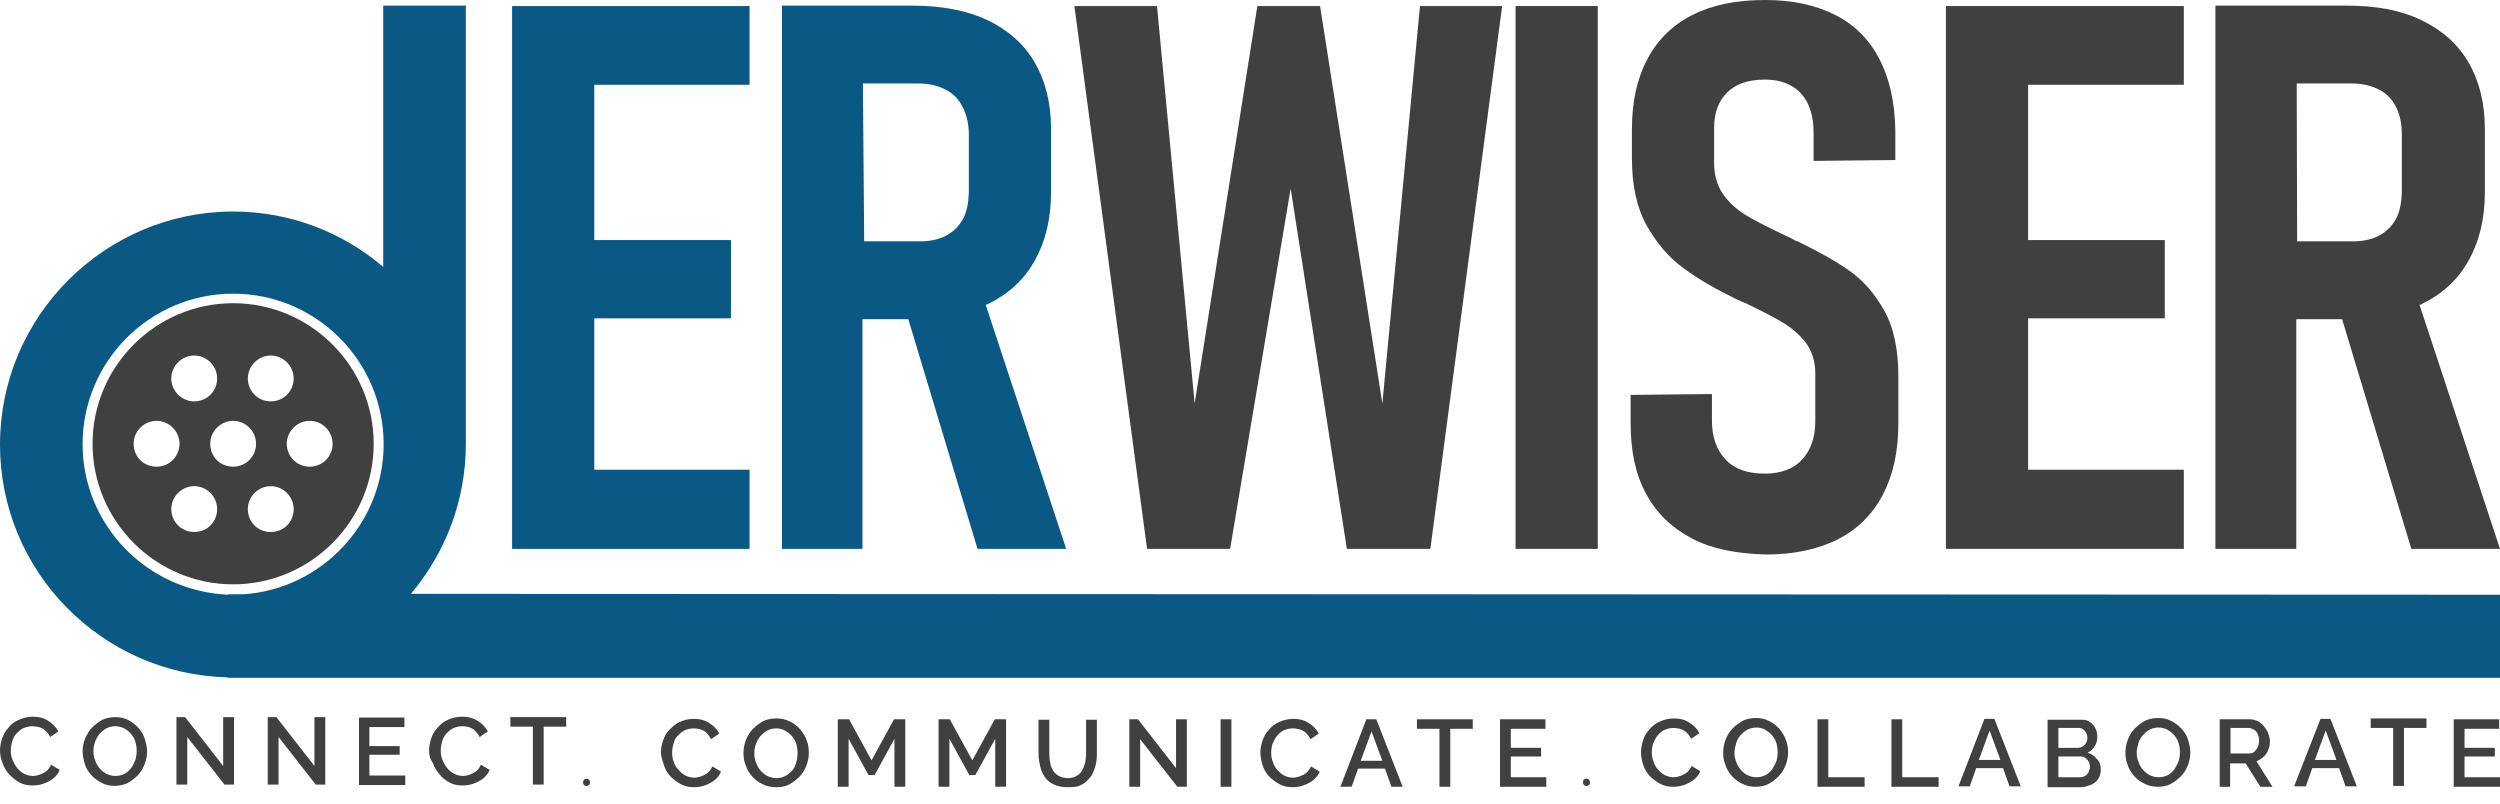 <svg width="140" height="45" viewBox="0 0 140 45" fill="none" xmlns="http://www.w3.org/2000/svg">
<path d="M13.055 16.979C8.72 16.979 5.183 20.516 5.183 24.851C5.183 29.187 8.72 32.723 13.055 32.723C17.391 32.723 20.927 29.187 20.927 24.851C20.927 20.516 17.391 16.979 13.055 16.979ZM15.163 19.91C15.865 19.91 16.446 20.491 16.446 21.194C16.446 21.896 15.889 22.477 15.163 22.477C14.436 22.477 13.879 21.896 13.879 21.194C13.879 20.491 14.46 19.91 15.163 19.91ZM10.875 19.91C11.578 19.91 12.159 20.491 12.159 21.194C12.159 21.896 11.602 22.477 10.875 22.477C10.173 22.477 9.592 21.896 9.592 21.194C9.592 20.491 10.173 19.91 10.875 19.91ZM7.484 24.851C7.484 24.149 8.066 23.567 8.768 23.567C9.471 23.567 10.052 24.149 10.052 24.851C10.052 25.554 9.495 26.135 8.768 26.135C8.041 26.135 7.484 25.578 7.484 24.851ZM10.875 29.792C10.173 29.792 9.592 29.235 9.592 28.509C9.592 27.806 10.173 27.225 10.875 27.225C11.578 27.225 12.159 27.806 12.159 28.509C12.159 29.235 11.602 29.792 10.875 29.792ZM11.772 24.851C11.772 24.149 12.353 23.567 13.055 23.567C13.758 23.567 14.339 24.149 14.339 24.851C14.339 25.554 13.782 26.135 13.055 26.135C12.329 26.135 11.772 25.578 11.772 24.851ZM15.163 29.792C14.436 29.792 13.879 29.235 13.879 28.509C13.879 27.806 14.46 27.225 15.163 27.225C15.865 27.225 16.446 27.806 16.446 28.509C16.446 29.235 15.889 29.792 15.163 29.792ZM17.343 26.135C16.64 26.135 16.059 25.578 16.059 24.851C16.059 24.149 16.64 23.567 17.343 23.567C18.045 23.567 18.626 24.149 18.626 24.851C18.626 25.554 18.069 26.135 17.343 26.135Z" fill="#404041"/>
<path d="M41.976 4.747V0.339H33.28H30.882H28.678V30.737H30.882H33.28H41.976V26.305H33.28V17.827H40.934V13.443H33.28V4.747H41.976Z" fill="#095984"/>
<path d="M54.741 30.737H59.706L55.201 17.076C55.225 17.052 55.249 17.052 55.273 17.052C56.436 16.495 57.332 15.696 57.938 14.606C58.543 13.54 58.858 12.256 58.858 10.779V7.218C58.858 5.765 58.543 4.529 57.938 3.488C57.332 2.446 56.436 1.671 55.273 1.114C54.111 0.581 52.73 0.315 51.083 0.315H48.298H45.876H43.792V30.737H48.298V17.875H50.865L54.741 30.737ZM48.322 4.675H51.447C52.028 4.675 52.512 4.796 52.948 5.014C53.384 5.232 53.699 5.571 53.917 6.007C54.135 6.443 54.256 6.952 54.256 7.557V10.803C54.232 11.384 54.135 11.893 53.917 12.28C53.699 12.668 53.384 12.983 52.972 13.201C52.561 13.419 52.052 13.516 51.495 13.516H48.395L48.322 4.675Z" fill="#095984"/>
<path d="M70.412 0.339H73.924L77.412 22.599L79.519 0.339H84.121L80.1 30.737H75.425L72.277 10.561L68.886 30.737H64.235L60.166 0.339H64.792L66.9 22.599L70.412 0.339Z" fill="#404041"/>
<path d="M89.474 0.339H84.872V30.737H89.474V0.339Z" fill="#404041"/>
<path d="M94.754 30.156C93.64 29.574 92.768 28.751 92.187 27.661C91.581 26.571 91.315 25.239 91.315 23.689V22.114L95.869 22.066V23.567C95.869 24.488 96.135 25.215 96.644 25.747C97.152 26.28 97.879 26.523 98.824 26.523C99.72 26.523 100.446 26.256 100.907 25.747C101.391 25.239 101.657 24.512 101.657 23.592V20.927C101.657 20.273 101.488 19.716 101.173 19.256C100.834 18.796 100.398 18.408 99.889 18.093C99.381 17.779 98.654 17.415 97.758 16.979C97.709 16.955 97.685 16.955 97.637 16.931C97.588 16.907 97.564 16.907 97.516 16.882L97.249 16.761C96.062 16.18 95.045 15.599 94.246 14.993C93.446 14.412 92.768 13.613 92.211 12.619C91.654 11.626 91.388 10.367 91.388 8.865V7.218C91.388 5.692 91.678 4.384 92.26 3.294C92.841 2.204 93.689 1.381 94.803 0.824C95.917 0.266 97.249 0 98.848 0C100.398 0 101.706 0.291 102.796 0.848C103.886 1.405 104.709 2.253 105.266 3.343C105.824 4.433 106.114 5.765 106.138 7.291V8.962L101.561 9.01V7.436C101.561 6.467 101.318 5.74 100.858 5.232C100.374 4.723 99.72 4.457 98.848 4.457C97.903 4.457 97.201 4.699 96.716 5.183C96.232 5.668 95.99 6.322 95.99 7.17V9.131C95.99 9.81 96.159 10.367 96.474 10.851C96.813 11.336 97.225 11.699 97.709 12.014C98.218 12.329 98.896 12.668 99.792 13.104C99.914 13.152 100.035 13.225 100.156 13.273C100.277 13.322 100.398 13.395 100.519 13.467C100.568 13.491 100.616 13.491 100.664 13.516C100.713 13.54 100.761 13.564 100.81 13.588C101.997 14.169 102.941 14.702 103.668 15.235C104.395 15.768 105 16.471 105.533 17.415C106.042 18.336 106.308 19.571 106.308 21.048V23.713C106.308 25.287 106.017 26.595 105.436 27.709C104.855 28.823 104.007 29.647 102.917 30.204C101.803 30.761 100.471 31.052 98.896 31.052C97.225 31.003 95.844 30.737 94.754 30.156Z" fill="#404041"/>
<path d="M122.294 4.747V0.339H113.574H111.177H108.972V30.737H111.177H113.574H122.294V26.305H113.574V17.827H121.228V13.443H113.574V4.747H122.294Z" fill="#404041"/>
<path d="M135.035 30.737H140L135.495 17.076C135.519 17.052 135.543 17.052 135.567 17.052C136.73 16.495 137.626 15.696 138.232 14.606C138.837 13.54 139.152 12.256 139.152 10.779V7.218C139.152 5.765 138.837 4.529 138.232 3.488C137.626 2.446 136.73 1.671 135.567 1.114C134.405 0.557 133.024 0.315 131.377 0.315H128.592H126.145H124.062V30.737H128.592V17.875H131.159L135.035 30.737ZM128.616 4.675H131.716C132.298 4.675 132.782 4.796 133.218 5.014C133.654 5.232 133.969 5.571 134.187 6.007C134.405 6.443 134.502 6.952 134.502 7.557V10.803C134.477 11.384 134.381 11.893 134.163 12.28C133.945 12.668 133.63 12.983 133.218 13.201C132.806 13.419 132.298 13.516 131.74 13.516H128.64L128.616 4.675Z" fill="#404041"/>
<path d="M23.01 33.256C24.924 30.979 26.087 28.073 26.087 24.851V0.315H21.46V14.945C19.183 13.007 16.253 11.844 13.031 11.844C5.862 11.869 0 17.706 0 24.9C0 31.997 5.692 37.761 12.741 37.931V37.955H140V33.305L23.01 33.256ZM4.626 24.875C4.626 20.225 8.405 16.446 13.055 16.446C17.706 16.446 21.484 20.225 21.484 24.875C21.484 29.308 18.021 32.965 13.661 33.28H12.789V33.305C8.235 33.111 4.626 29.405 4.626 24.875Z" fill="#095984"/>
<path d="M0 42.024C0 41.806 0.048 41.564 0.121 41.346C0.194 41.128 0.315 40.91 0.484 40.74C0.63 40.547 0.824 40.401 1.066 40.304C1.284 40.207 1.55 40.135 1.841 40.135C2.18 40.135 2.471 40.207 2.713 40.377C2.955 40.522 3.149 40.74 3.27 40.958L2.81 41.273C2.737 41.128 2.64 41.007 2.543 40.91C2.422 40.813 2.325 40.764 2.18 40.716C2.059 40.692 1.938 40.668 1.817 40.668C1.623 40.668 1.453 40.716 1.284 40.789C1.138 40.861 1.017 40.983 0.896 41.104C0.799 41.225 0.727 41.37 0.678 41.54C0.63 41.709 0.606 41.879 0.606 42.024C0.606 42.218 0.63 42.387 0.702 42.557C0.775 42.727 0.848 42.872 0.969 43.017C1.066 43.138 1.211 43.259 1.356 43.332C1.502 43.405 1.671 43.453 1.841 43.453C1.962 43.453 2.083 43.429 2.228 43.38C2.349 43.332 2.471 43.284 2.592 43.187C2.713 43.09 2.785 42.969 2.858 42.823L3.343 43.114C3.27 43.308 3.149 43.453 2.979 43.598C2.81 43.719 2.64 43.816 2.422 43.889C2.228 43.962 2.01 43.986 1.817 43.986C1.55 43.986 1.308 43.938 1.09 43.816C0.872 43.695 0.678 43.55 0.509 43.356C0.339 43.162 0.218 42.969 0.145 42.727C0.048 42.508 0 42.266 0 42.024Z" fill="#404041"/>
<path d="M6.443 44.01C6.176 44.01 5.91 43.962 5.692 43.84C5.474 43.719 5.28 43.598 5.111 43.404C4.941 43.211 4.82 43.017 4.747 42.775C4.675 42.532 4.626 42.314 4.626 42.072C4.626 41.83 4.675 41.588 4.772 41.346C4.868 41.128 4.99 40.91 5.159 40.74C5.329 40.571 5.522 40.425 5.74 40.304C5.958 40.207 6.201 40.159 6.467 40.159C6.733 40.159 6.976 40.207 7.194 40.328C7.412 40.449 7.605 40.595 7.751 40.764C7.92 40.958 8.041 41.152 8.114 41.394C8.187 41.636 8.235 41.854 8.235 42.096C8.235 42.339 8.187 42.581 8.09 42.823C7.993 43.041 7.872 43.259 7.702 43.429C7.533 43.598 7.339 43.743 7.121 43.865C6.927 43.937 6.709 44.01 6.443 44.01ZM5.232 42.072C5.232 42.242 5.256 42.411 5.329 42.581C5.377 42.75 5.474 42.896 5.571 43.017C5.668 43.138 5.813 43.259 5.958 43.332C6.104 43.404 6.273 43.453 6.467 43.453C6.661 43.453 6.83 43.404 6.976 43.332C7.121 43.259 7.242 43.138 7.339 43.017C7.436 42.896 7.509 42.726 7.581 42.557C7.63 42.387 7.654 42.218 7.654 42.048C7.654 41.878 7.63 41.709 7.581 41.539C7.533 41.37 7.436 41.224 7.339 41.103C7.242 40.982 7.097 40.861 6.951 40.788C6.806 40.716 6.637 40.667 6.467 40.667C6.273 40.667 6.104 40.716 5.958 40.788C5.813 40.861 5.692 40.982 5.571 41.103C5.474 41.224 5.377 41.37 5.329 41.539C5.256 41.733 5.232 41.878 5.232 42.072Z" fill="#404041"/>
<path d="M10.488 41.273V43.937H9.882V40.159H10.367L12.498 42.896V40.159H13.104V43.937H12.571L10.488 41.273Z" fill="#404041"/>
<path d="M15.599 41.273V43.937H14.993V40.159H15.478L17.609 42.896V40.159H18.215V43.937H17.682L15.599 41.273Z" fill="#404041"/>
<path d="M22.695 43.429V43.962H20.104V40.183H22.647V40.716H20.685V41.782H22.381V42.266H20.685V43.429H22.695Z" fill="#404041"/>
<path d="M24.028 42.024C24.028 41.806 24.076 41.564 24.149 41.346C24.221 41.128 24.343 40.91 24.512 40.74C24.682 40.546 24.851 40.401 25.093 40.304C25.311 40.207 25.578 40.135 25.868 40.135C26.207 40.135 26.498 40.207 26.765 40.377C27.007 40.522 27.201 40.74 27.322 40.958L26.861 41.273C26.789 41.128 26.692 41.007 26.595 40.91C26.498 40.813 26.377 40.764 26.256 40.716C26.135 40.692 26.014 40.667 25.893 40.667C25.699 40.667 25.529 40.716 25.36 40.788C25.214 40.861 25.093 40.982 24.972 41.103C24.875 41.224 24.803 41.37 24.754 41.539C24.706 41.709 24.682 41.879 24.682 42.024C24.682 42.218 24.706 42.387 24.779 42.557C24.851 42.726 24.924 42.871 25.045 43.017C25.142 43.138 25.287 43.259 25.432 43.332C25.578 43.404 25.747 43.453 25.917 43.453C26.038 43.453 26.159 43.429 26.304 43.38C26.425 43.332 26.547 43.283 26.668 43.186C26.789 43.09 26.861 42.968 26.934 42.823L27.419 43.114C27.346 43.307 27.225 43.453 27.055 43.598C26.886 43.719 26.716 43.816 26.498 43.889C26.304 43.962 26.086 43.986 25.893 43.986C25.626 43.986 25.384 43.937 25.166 43.816C24.948 43.695 24.754 43.55 24.609 43.356C24.439 43.162 24.318 42.968 24.246 42.726C24.076 42.508 24.028 42.266 24.028 42.024Z" fill="#404041"/>
<path d="M31.706 40.692H30.446V43.937H29.841V40.692H28.581V40.159H31.706V40.692Z" fill="#404041"/>
<path d="M37.01 42.145C37.01 41.927 37.059 41.685 37.131 41.467C37.204 41.249 37.325 41.031 37.495 40.861C37.664 40.692 37.834 40.522 38.076 40.425C38.294 40.328 38.56 40.256 38.851 40.256C39.19 40.256 39.481 40.328 39.723 40.498C39.965 40.643 40.159 40.837 40.28 41.079L39.82 41.394C39.747 41.249 39.65 41.128 39.553 41.031C39.457 40.934 39.336 40.886 39.214 40.837C39.093 40.813 38.972 40.789 38.851 40.789C38.657 40.789 38.488 40.837 38.318 40.91C38.173 40.983 38.052 41.104 37.931 41.225C37.81 41.346 37.761 41.491 37.713 41.661C37.664 41.83 37.64 42 37.64 42.145C37.64 42.339 37.664 42.508 37.737 42.678C37.785 42.848 37.882 42.993 38.003 43.114C38.1 43.235 38.246 43.356 38.391 43.429C38.536 43.502 38.706 43.55 38.875 43.55C38.996 43.55 39.117 43.526 39.263 43.477C39.384 43.429 39.505 43.38 39.626 43.283C39.747 43.187 39.82 43.066 39.893 42.92L40.377 43.211C40.304 43.405 40.183 43.55 40.014 43.695C39.844 43.816 39.675 43.913 39.457 43.986C39.263 44.059 39.045 44.083 38.851 44.083C38.585 44.083 38.342 44.034 38.124 43.913C37.906 43.792 37.713 43.647 37.543 43.477C37.374 43.283 37.252 43.09 37.18 42.848C37.107 42.605 37.01 42.363 37.01 42.145Z" fill="#404041"/>
<path d="M43.453 44.083C43.187 44.083 42.944 44.034 42.702 43.913C42.46 43.792 42.291 43.671 42.121 43.477C41.951 43.283 41.83 43.09 41.758 42.847C41.661 42.629 41.636 42.387 41.636 42.145C41.636 41.903 41.685 41.66 41.782 41.418C41.879 41.176 42 40.982 42.169 40.813C42.339 40.643 42.533 40.498 42.751 40.377C42.969 40.28 43.211 40.231 43.477 40.231C43.744 40.231 43.986 40.28 44.228 40.401C44.446 40.498 44.64 40.667 44.809 40.837C44.955 41.031 45.1 41.224 45.173 41.467C45.27 41.685 45.294 41.927 45.294 42.169C45.294 42.411 45.245 42.654 45.149 42.896C45.052 43.138 44.931 43.332 44.761 43.501C44.592 43.671 44.398 43.816 44.18 43.937C43.938 44.058 43.719 44.083 43.453 44.083ZM42.242 42.193C42.242 42.363 42.266 42.532 42.339 42.702C42.387 42.872 42.484 43.017 42.581 43.138C42.678 43.259 42.823 43.38 42.969 43.453C43.114 43.526 43.283 43.574 43.477 43.574C43.671 43.574 43.841 43.526 43.986 43.453C44.131 43.38 44.252 43.259 44.373 43.138C44.495 43.017 44.543 42.847 44.592 42.678C44.64 42.508 44.664 42.339 44.664 42.169C44.664 42 44.64 41.83 44.592 41.66C44.543 41.491 44.446 41.346 44.349 41.224C44.252 41.103 44.107 41.007 43.962 40.91C43.816 40.837 43.647 40.788 43.477 40.788C43.283 40.788 43.114 40.837 42.969 40.91C42.823 40.982 42.702 41.103 42.581 41.224C42.484 41.346 42.387 41.491 42.339 41.66C42.266 41.83 42.242 42 42.242 42.193Z" fill="#404041"/>
<path d="M50.09 44.058V41.37L48.976 43.404H48.636L47.522 41.37V44.058H46.917V40.28H47.547L48.806 42.581L50.066 40.28H50.695V44.058H50.09Z" fill="#404041"/>
<path d="M55.734 44.058V41.37L54.619 43.404H54.28L53.166 41.37V44.058H52.56V40.28H53.19L54.45 42.581L55.709 40.28H56.339V44.058H55.734Z" fill="#404041"/>
<path d="M59.778 44.083C59.488 44.083 59.221 44.034 59.028 43.937C58.809 43.84 58.64 43.695 58.519 43.526C58.398 43.356 58.301 43.138 58.252 42.92C58.204 42.702 58.156 42.46 58.156 42.218V40.304H58.761V42.218C58.761 42.387 58.785 42.557 58.809 42.726C58.834 42.896 58.906 43.041 58.979 43.162C59.052 43.283 59.173 43.38 59.294 43.453C59.439 43.526 59.585 43.574 59.778 43.574C59.972 43.574 60.142 43.55 60.287 43.453C60.408 43.38 60.529 43.283 60.602 43.138C60.675 43.017 60.723 42.872 60.771 42.702C60.796 42.533 60.82 42.387 60.82 42.218V40.304H61.425V42.218C61.425 42.484 61.401 42.726 61.328 42.944C61.256 43.162 61.183 43.38 61.038 43.55C60.892 43.719 60.747 43.865 60.529 43.962C60.36 44.059 60.117 44.083 59.778 44.083Z" fill="#404041"/>
<path d="M63.848 41.394V44.058H63.242V40.28H63.727L65.858 43.017V40.28H66.464V44.058H65.931L63.848 41.394Z" fill="#404041"/>
<path d="M68.353 44.058V40.28H68.958V44.058H68.353Z" fill="#404041"/>
<path d="M70.581 42.145C70.581 41.927 70.63 41.685 70.702 41.467C70.775 41.249 70.896 41.031 71.066 40.861C71.211 40.667 71.429 40.522 71.647 40.425C71.865 40.328 72.132 40.256 72.422 40.256C72.761 40.256 73.052 40.328 73.294 40.498C73.536 40.643 73.73 40.837 73.851 41.079L73.391 41.394C73.318 41.249 73.221 41.128 73.125 41.031C73.003 40.934 72.907 40.885 72.761 40.837C72.64 40.813 72.519 40.788 72.398 40.788C72.204 40.788 72.035 40.837 71.865 40.91C71.72 40.982 71.599 41.103 71.502 41.224C71.405 41.346 71.332 41.491 71.26 41.66C71.211 41.83 71.187 42 71.187 42.145C71.187 42.339 71.211 42.508 71.284 42.678C71.332 42.847 71.429 42.993 71.526 43.114C71.647 43.235 71.768 43.356 71.913 43.429C72.059 43.501 72.228 43.55 72.398 43.55C72.519 43.55 72.64 43.526 72.785 43.477C72.907 43.429 73.028 43.38 73.149 43.283C73.27 43.186 73.343 43.065 73.415 42.92L73.9 43.211C73.827 43.404 73.706 43.55 73.536 43.695C73.367 43.816 73.197 43.913 72.979 43.986C72.785 44.058 72.567 44.083 72.374 44.083C72.107 44.083 71.865 44.034 71.647 43.913C71.429 43.792 71.235 43.647 71.066 43.477C70.896 43.283 70.775 43.09 70.702 42.847C70.63 42.605 70.581 42.363 70.581 42.145Z" fill="#404041"/>
<path d="M76.516 40.28H77.073L78.55 44.058H77.92L77.557 43.041H76.055L75.692 44.058H75.062L76.516 40.28ZM77.412 42.605L76.806 40.958L76.201 42.605H77.412Z" fill="#404041"/>
<path d="M82.474 40.813H81.214V44.058H80.609V40.813H79.349V40.28H82.474V40.813Z" fill="#404041"/>
<path d="M86.591 43.526V44.058H84V40.28H86.543V40.813H84.605V41.878H86.301V42.363H84.605V43.526H86.591Z" fill="#404041"/>
<path d="M91.896 42.121C91.896 41.903 91.945 41.661 92.017 41.443C92.09 41.225 92.211 41.007 92.381 40.837C92.526 40.644 92.744 40.498 92.962 40.401C93.18 40.304 93.446 40.232 93.737 40.232C94.076 40.232 94.367 40.304 94.609 40.474C94.851 40.619 95.045 40.813 95.166 41.055L94.706 41.37C94.633 41.225 94.536 41.104 94.439 41.007C94.318 40.91 94.222 40.861 94.076 40.813C93.955 40.789 93.834 40.765 93.713 40.765C93.519 40.765 93.35 40.813 93.18 40.886C93.035 40.958 92.913 41.079 92.817 41.2C92.72 41.322 92.647 41.467 92.574 41.636C92.526 41.806 92.502 41.976 92.502 42.121C92.502 42.315 92.526 42.484 92.599 42.654C92.647 42.823 92.744 42.969 92.841 43.09C92.962 43.211 93.083 43.332 93.228 43.405C93.374 43.477 93.543 43.526 93.713 43.526C93.834 43.526 93.955 43.502 94.1 43.453C94.222 43.405 94.343 43.356 94.464 43.259C94.585 43.163 94.657 43.041 94.73 42.896L95.215 43.187C95.142 43.38 95.021 43.526 94.851 43.671C94.682 43.792 94.512 43.889 94.294 43.962C94.1 44.035 93.882 44.059 93.689 44.059C93.422 44.059 93.18 44.01 92.962 43.889C92.744 43.768 92.55 43.623 92.381 43.453C92.211 43.259 92.09 43.066 92.017 42.823C91.945 42.581 91.896 42.363 91.896 42.121Z" fill="#404041"/>
<path d="M98.315 44.059C98.049 44.059 97.806 44.01 97.564 43.889C97.322 43.768 97.152 43.647 96.983 43.453C96.813 43.259 96.692 43.066 96.619 42.823C96.522 42.605 96.498 42.363 96.498 42.121C96.498 41.879 96.547 41.637 96.644 41.394C96.74 41.152 96.862 40.958 97.031 40.789C97.201 40.619 97.394 40.474 97.612 40.353C97.831 40.256 98.073 40.208 98.339 40.208C98.606 40.208 98.848 40.256 99.066 40.377C99.284 40.474 99.478 40.644 99.647 40.813C99.792 41.007 99.938 41.201 100.01 41.443C100.107 41.661 100.132 41.903 100.132 42.145C100.132 42.388 100.083 42.63 99.986 42.872C99.889 43.114 99.768 43.308 99.599 43.477C99.429 43.647 99.235 43.792 99.017 43.913C98.823 44.01 98.581 44.059 98.315 44.059ZM97.128 42.145C97.128 42.315 97.152 42.484 97.225 42.654C97.273 42.823 97.37 42.969 97.467 43.09C97.564 43.211 97.709 43.332 97.855 43.405C98 43.477 98.17 43.526 98.363 43.526C98.557 43.526 98.727 43.477 98.872 43.405C99.017 43.332 99.138 43.211 99.235 43.09C99.332 42.944 99.405 42.799 99.478 42.63C99.526 42.46 99.55 42.291 99.55 42.121C99.55 41.952 99.526 41.782 99.478 41.612C99.429 41.443 99.332 41.297 99.235 41.176C99.138 41.055 98.993 40.958 98.848 40.861C98.702 40.789 98.533 40.74 98.363 40.74C98.17 40.74 98 40.789 97.855 40.861C97.709 40.934 97.588 41.055 97.467 41.176C97.37 41.297 97.273 41.443 97.225 41.612C97.177 41.83 97.128 41.976 97.128 42.145Z" fill="#404041"/>
<path d="M101.779 44.059V40.28H102.384V43.526H104.419V44.059H101.779Z" fill="#404041"/>
<path d="M105.92 44.059V40.28H106.526V43.526H108.561V44.059H105.92Z" fill="#404041"/>
<path d="M111.128 40.256H111.685L113.163 44.034H112.533L112.17 43.017H110.668L110.305 44.034H109.675L111.128 40.256ZM112.024 42.557L111.419 40.91L110.813 42.557H112.024Z" fill="#404041"/>
<path d="M117.644 43.09C117.644 43.283 117.595 43.477 117.498 43.623C117.401 43.768 117.256 43.889 117.062 43.962C116.868 44.034 116.699 44.083 116.481 44.083H114.664V40.304H116.602C116.772 40.304 116.941 40.353 117.062 40.45C117.183 40.546 117.304 40.667 117.353 40.813C117.426 40.958 117.45 41.103 117.45 41.273C117.45 41.467 117.401 41.636 117.304 41.782C117.208 41.951 117.086 42.072 116.893 42.145C117.111 42.218 117.28 42.315 117.401 42.484C117.571 42.605 117.644 42.847 117.644 43.09ZM115.27 40.764V41.879H116.36C116.457 41.879 116.554 41.854 116.626 41.806C116.699 41.758 116.772 41.685 116.82 41.612C116.868 41.515 116.893 41.443 116.893 41.322C116.893 41.225 116.868 41.103 116.82 41.031C116.772 40.958 116.723 40.886 116.65 40.837C116.578 40.789 116.505 40.764 116.408 40.764H115.27ZM117.038 42.944C117.038 42.847 117.014 42.751 116.965 42.654C116.917 42.557 116.868 42.508 116.772 42.436C116.699 42.387 116.602 42.363 116.505 42.363H115.27V43.526H116.481C116.578 43.526 116.675 43.501 116.772 43.453C116.844 43.404 116.917 43.332 116.965 43.235C116.99 43.162 117.038 43.041 117.038 42.944Z" fill="#404041"/>
<path d="M120.841 44.059C120.574 44.059 120.332 44.01 120.09 43.889C119.848 43.768 119.678 43.647 119.509 43.453C119.339 43.259 119.218 43.066 119.145 42.823C119.048 42.605 119.024 42.363 119.024 42.121C119.024 41.879 119.073 41.637 119.17 41.394C119.266 41.152 119.387 40.958 119.557 40.789C119.727 40.619 119.92 40.474 120.138 40.353C120.356 40.256 120.599 40.208 120.865 40.208C121.131 40.208 121.374 40.256 121.592 40.377C121.81 40.474 122.003 40.644 122.173 40.813C122.343 41.007 122.464 41.201 122.536 41.443C122.609 41.685 122.657 41.903 122.657 42.145C122.657 42.388 122.609 42.63 122.512 42.872C122.415 43.114 122.294 43.308 122.125 43.477C121.955 43.647 121.761 43.792 121.543 43.913C121.349 44.01 121.107 44.059 120.841 44.059ZM119.654 42.145C119.654 42.315 119.678 42.484 119.751 42.654C119.799 42.823 119.896 42.969 119.993 43.09C120.09 43.211 120.235 43.332 120.381 43.405C120.526 43.477 120.695 43.526 120.889 43.526C121.083 43.526 121.253 43.477 121.398 43.405C121.543 43.332 121.664 43.211 121.761 43.09C121.858 42.944 121.931 42.799 122.003 42.63C122.052 42.46 122.076 42.291 122.076 42.121C122.076 41.952 122.052 41.782 122.003 41.612C121.955 41.443 121.858 41.297 121.761 41.176C121.664 41.055 121.519 40.958 121.374 40.861C121.228 40.789 121.059 40.74 120.889 40.74C120.695 40.74 120.526 40.789 120.381 40.861C120.235 40.934 120.114 41.055 119.993 41.176C119.896 41.297 119.799 41.443 119.751 41.612C119.702 41.83 119.654 41.976 119.654 42.145Z" fill="#404041"/>
<path d="M124.304 44.059V40.28H125.951C126.121 40.28 126.266 40.304 126.412 40.377C126.557 40.45 126.678 40.547 126.775 40.668C126.872 40.789 126.969 40.91 127.017 41.055C127.066 41.201 127.114 41.346 127.114 41.516C127.114 41.685 127.09 41.855 127.017 42C126.969 42.145 126.872 42.291 126.751 42.388C126.63 42.484 126.509 42.581 126.363 42.63L127.259 44.059H126.581L125.758 42.751H124.886V44.059H124.304ZM124.91 42.194H125.951C126.073 42.194 126.169 42.169 126.242 42.097C126.315 42.024 126.387 41.952 126.436 41.83C126.484 41.734 126.509 41.612 126.509 41.467C126.509 41.346 126.484 41.225 126.436 41.104C126.387 41.007 126.315 40.91 126.218 40.862C126.121 40.813 126.024 40.765 125.927 40.765H124.91V42.194Z" fill="#404041"/>
<path d="M129.948 40.256H130.505L131.983 44.034H131.353L130.99 43.017H129.488L129.125 44.034H128.471L129.948 40.256ZM130.844 42.557L130.239 40.91L129.633 42.557H130.844Z" fill="#404041"/>
<path d="M135.882 40.765H134.623V44.01H134.017V40.765H132.758V40.232H135.882V40.765Z" fill="#404041"/>
<path d="M140 43.526V44.059H137.408V40.28H139.952V40.813H138.014V41.879H139.709V42.363H138.014V43.526H140Z" fill="#404041"/>
<path d="M33.038 43.816C33.038 44.083 32.65 44.083 32.65 43.816C32.65 43.55 33.038 43.526 33.038 43.816Z" fill="#404041"/>
<path d="M89.038 43.816C89.038 44.083 88.65 44.083 88.65 43.816C88.626 43.526 89.038 43.526 89.038 43.816Z" fill="#404041"/>
</svg>
